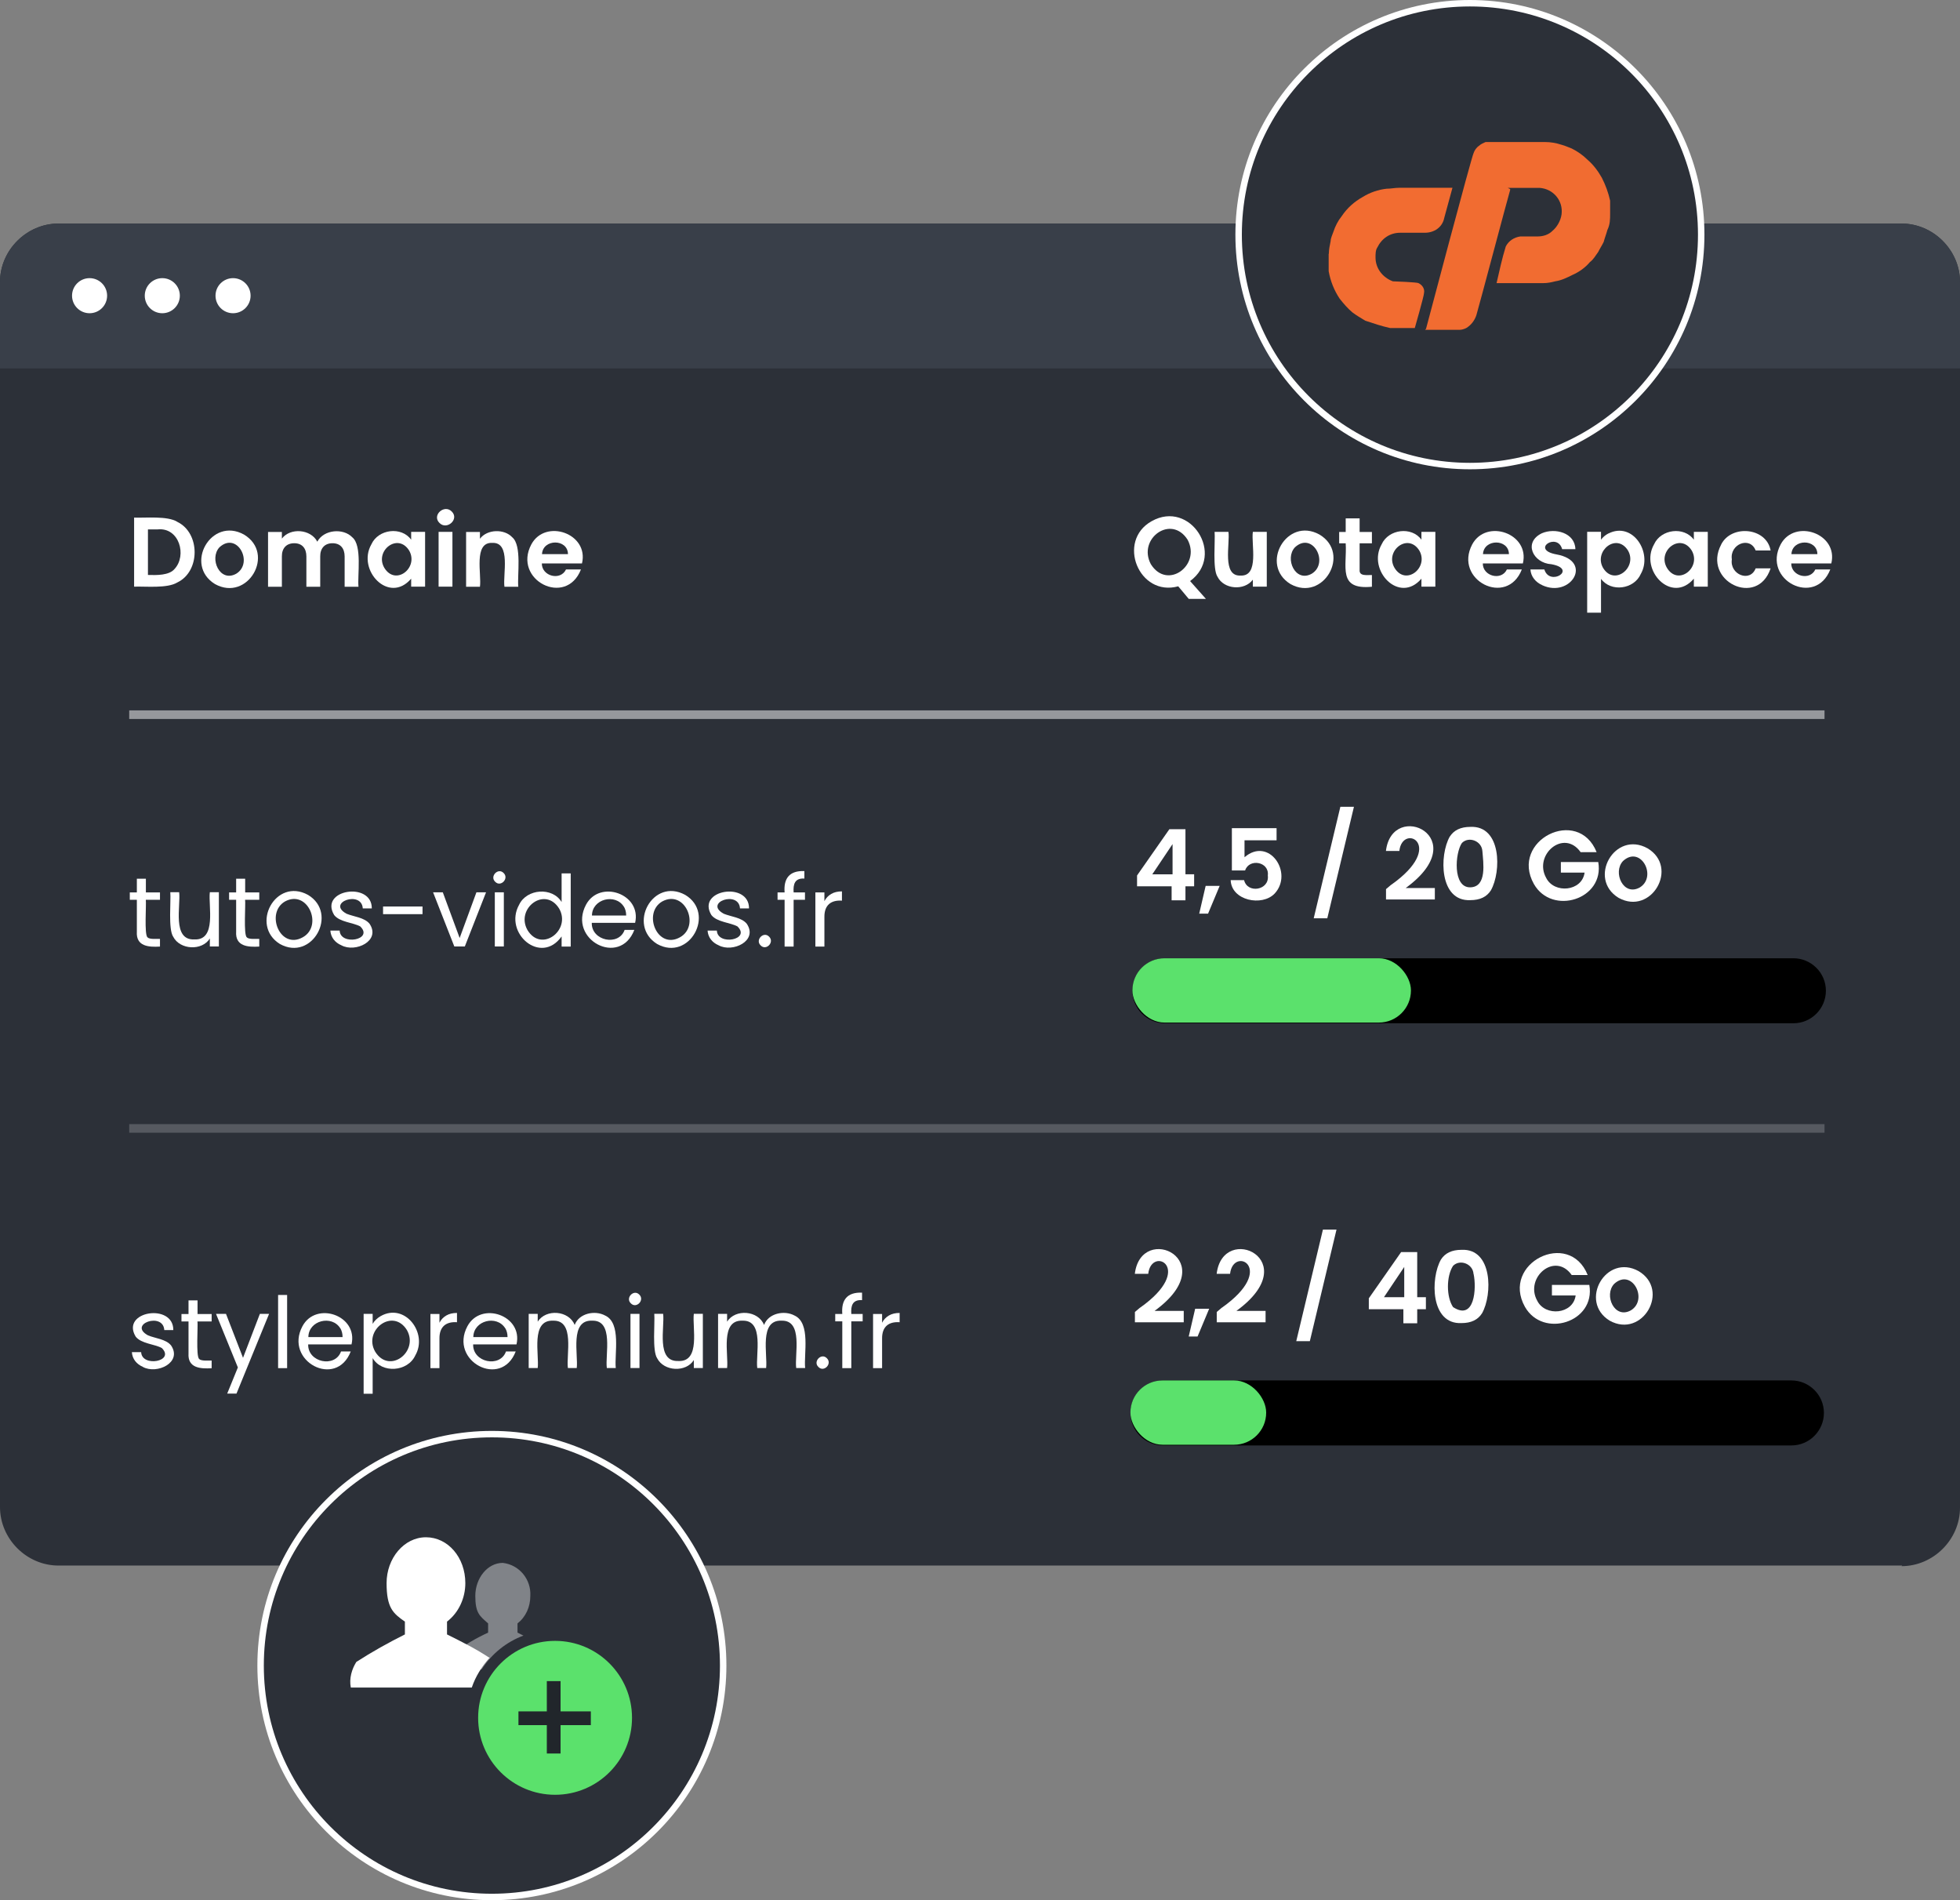 <?xml version="1.0" encoding="UTF-8"?>
<svg id="Calque_1" xmlns="http://www.w3.org/2000/svg" width="228" height="221" version="1.1" viewBox="0 0 228 221">
  <rect x="0" y="0" width="228" height="221" fill="#808080" stroke="none"/>
  <!-- Generator: Adobe Illustrator 29.8.2, SVG Export Plug-In . SVG Version: 2.1.1 Build 3)  -->
  <defs>
    <style>
      .st0, .st1, .st2, .st3 {
        isolation: isolate;
      }

      .st4 {
        fill: #393f49;
      }

      .st1 {
        opacity: .2;
      }

      .st1, .st2 {
        fill: none;
        stroke: #fff;
      }

      .st2 {
        opacity: .5;
      }

      .st5, .st3 {
        fill: #fff;
      }

      .st6 {
        fill: #f26c31;
      }

      .st7 {
        fill: #21262b;
      }

      .st8 {
        fill: #2c3038;
      }

      .st9 {
        fill: #f16c31;
      }

      .st10 {
        fill: #5be16c;
      }

      .st3 {
        opacity: .4;
      }
    </style>
  </defs>
  <g>
    <path class="st8" d="M221.28,182.08H6.8C3.1,182.08,0,178.98,0,175.28V32.8C0,29.1,3.1,26,6.8,26h214.4c3.7,0,6.8,3.1,6.8,6.8v142.55c0,3.7-3.1,6.8-6.8,6.8h0l.08-.08Z"/>
    <path class="st4" d="M228,42.85H0v-10.05c0-3.7,3.1-6.8,6.8-6.8h214.4c3.7,0,6.8,3.1,6.8,6.8v10.05h-.08.08Z"/>
    <circle class="st5" cx="10.42" cy="34.39" r="2.04"/>
    <circle class="st5" cx="18.88" cy="34.39" r="2.04"/>
    <circle class="st5" cx="27.11" cy="34.39" r="2.04"/>
    <g>
      <g class="st0">
        <path class="st5" d="M16.96,104.65c.08.47-.2,4.07.2,4.36.22.27,1.08.17,1.45.19v.89c-1.32.08-2.8-.02-2.69-1.73,0,0,0-3.71,0-3.71h-.82v-.86h.82v-1.59h1.05v1.59h1.64v.86h-1.64Z"/>
        <path class="st5" d="M25.46,103.78v6.3h-1.05v-.93c-.91,1.46-3.47,1.33-4.26-.2-.6-.88-.25-4.13-.34-5.18h1.03c.2,1.55-.85,5.59,1.76,5.49,2.64.13,1.61-3.92,1.81-5.49h1.05Z"/>
        <path class="st5" d="M28.51,104.65c.08.47-.2,4.07.2,4.36.22.27,1.08.17,1.45.19v.89c-1.32.08-2.8-.02-2.69-1.73,0,0,0-3.71,0-3.71h-.82v-.86h.82v-1.59h1.05v1.59h1.64v.86h-1.64Z"/>
        <path class="st5" d="M32.56,109.79c-3.51-2.18-.5-7.78,3.27-5.71,3.58,2.15.48,7.79-3.27,5.71ZM35.22,109.01c2.4-1.33.57-5.62-2.08-4.16-2.29,1.35-.56,5.64,2.08,4.16Z"/>
        <path class="st5" d="M39.71,109.94c-.73-.31-1.23-.92-1.28-1.71h1.08c.07,1.79,3.99,1.08,2.4-.48-.83-.46-2.4-.5-3.04-1.33-1.78-2.97,4.41-3.93,4.38-.77h-1.05c-.13-2.14-4.27-.68-1.89.62.84.35,2.08.43,2.68,1.17,1.34,1.99-1.66,3.39-3.28,2.5Z"/>
        <path class="st5" d="M49.15,105.43v.89h-4.59v-.89h4.59Z"/>
        <path class="st5" d="M53.46,109.12l1.96-5.34h1.12l-2.47,6.3h-1.22l-2.47-6.3h1.13l1.97,5.34Z"/>
        <path class="st5" d="M57.6,102.55c-.66-.63.35-1.68.99-1.01.65.64-.35,1.68-.99,1.01ZM58.61,103.78v6.3h-1.05v-6.3h1.05Z"/>
        <path class="st5" d="M60.39,105.22c.89-1.87,3.87-2.08,4.94-.31v-3.33h1.06v8.51h-1.06v-1.18c-2.4,3.39-6.79-.38-4.94-3.69ZM65.05,105.68c-1.64-2.66-5.11-.03-3.69,2.49,1.62,2.68,5.11.01,3.69-2.49Z"/>
        <path class="st5" d="M73.88,107.33h-5.04c-.06,2.1,3.14,2.76,3.82.82h1.13c-1.69,4.37-7.78,1.12-5.62-2.93,1.58-2.96,6.5-1.27,5.71,2.12ZM72.57,105.45c-.98-1.57-3.69-.92-3.71,1.03h3.98c0-.4-.09-.74-.26-1.03Z"/>
        <path class="st5" d="M76.44,109.79c-3.51-2.18-.5-7.78,3.27-5.71,3.58,2.15.48,7.79-3.27,5.71ZM79.1,109.01c2.4-1.33.57-5.62-2.08-4.16-2.29,1.35-.56,5.64,2.08,4.16Z"/>
        <path class="st5" d="M83.59,109.94c-.73-.31-1.23-.92-1.28-1.71h1.08c.07,1.79,3.99,1.08,2.4-.48-.83-.46-2.4-.5-3.04-1.33-1.78-2.97,4.41-3.93,4.38-.77h-1.05c-.13-2.14-4.27-.68-1.89.62.84.35,2.08.43,2.68,1.17,1.34,1.99-1.66,3.39-3.28,2.5Z"/>
        <path class="st5" d="M88.48,109.95c-.66-.63.35-1.68.99-1.01.65.64-.35,1.68-.99,1.01Z"/>
        <path class="st5" d="M93.64,104.65h-1.32v5.44h-1.05v-5.44h-.82v-.86h.82c-.13-1.62.56-2.55,2.3-2.48v.87c-1.12-.07-1.32.66-1.25,1.61h1.32v.86Z"/>
        <path class="st5" d="M96.69,103.97c.34-.2.76-.3,1.25-.3v1.08c-1.25-.09-2.06.5-2.04,1.91,0,0,0,3.43,0,3.43h-1.05v-6.3h1.05v1.02c.18-.36.45-.64.79-.84Z"/>
      </g>
      <g class="st0">
        <path class="st5" d="M16.62,158.97c-.73-.31-1.23-.92-1.28-1.71h1.08c.07,1.79,3.99,1.08,2.4-.48-.83-.46-2.4-.5-3.04-1.33-1.78-2.97,4.41-3.93,4.38-.76h-1.05c-.13-2.14-4.27-.68-1.89.62.84.35,2.08.43,2.68,1.17,1.34,1.99-1.66,3.39-3.28,2.5Z"/>
        <path class="st5" d="M22.97,153.68c.08.47-.2,4.07.2,4.37.23.27,1.08.17,1.45.19v.89c-1.32.08-2.8-.02-2.69-1.73,0,0,0-3.71,0-3.71h-.82v-.86h.82v-1.59h1.05v1.59h1.64v.86h-1.64Z"/>
        <path class="st5" d="M31.3,152.81l-3.79,9.27h-1.08l1.24-3.04-2.54-6.23h1.16l1.98,5.11,1.96-5.11h1.08Z"/>
        <path class="st5" d="M33.4,150.61v8.51h-1.05v-8.51h1.05Z"/>
        <path class="st5" d="M40.89,156.36h-5.04c-.06,2.1,3.13,2.76,3.82.82h1.13c-1.69,4.37-7.78,1.12-5.62-2.93,1.58-2.96,6.5-1.27,5.71,2.12ZM39.58,154.48c-.98-1.57-3.69-.92-3.71,1.03h3.98c0-.4-.09-.74-.26-1.03Z"/>
        <path class="st5" d="M44.28,153.07c2.83-1.6,5.53,1.98,4.03,4.57-.88,1.92-3.9,2.13-4.96.31v4.15h-1.05v-9.29h1.05v1.16c.21-.36.52-.66.93-.9ZM47.34,154.7c-1.63-2.65-5.13,0-3.7,2.5,1.65,2.68,5.11.01,3.7-2.5Z"/>
        <path class="st5" d="M51.91,153c.34-.2.76-.3,1.25-.3v1.08c-1.25-.09-2.06.5-2.04,1.91,0,0,0,3.43,0,3.43h-1.05v-6.3h1.05v1.02c.18-.36.45-.64.79-.84Z"/>
        <path class="st5" d="M60.08,156.36h-5.04c-.06,2.1,3.13,2.76,3.82.82h1.13c-1.69,4.37-7.78,1.12-5.62-2.93,1.58-2.96,6.5-1.27,5.71,2.12ZM58.77,154.48c-.98-1.57-3.69-.92-3.71,1.03h3.98c0-.4-.09-.74-.26-1.03Z"/>
        <path class="st5" d="M70.39,153c1.91.87,1.07,4.48,1.24,6.11h-1.04c-.21-1.53.85-5.6-1.72-5.51-2.62-.1-1.59,3.95-1.78,5.51h-1.03c-.21-1.53.85-5.6-1.73-5.51-2.62-.1-1.59,3.95-1.78,5.51h-1.05v-6.3h1.05v.91c.95-1.53,3.64-1.31,4.3.38.5-1.37,2.36-1.74,3.54-1.1Z"/>
        <path class="st5" d="M73.38,151.58c-.66-.63.35-1.68.99-1.01.65.64-.35,1.68-.99,1.01ZM74.39,152.81v6.3h-1.05v-6.3h1.05Z"/>
        <path class="st5" d="M81.76,152.81v6.3h-1.05v-.93c-.91,1.46-3.47,1.33-4.26-.2-.6-.88-.25-4.13-.34-5.18h1.03c.2,1.55-.85,5.59,1.76,5.49,2.64.13,1.61-3.92,1.81-5.49h1.05Z"/>
        <path class="st5" d="M92.42,153c1.91.87,1.07,4.48,1.24,6.11h-1.04c-.21-1.53.85-5.6-1.72-5.51-2.62-.1-1.59,3.95-1.78,5.51h-1.03c-.21-1.53.85-5.6-1.73-5.51-2.62-.1-1.59,3.95-1.78,5.51h-1.05v-6.3h1.05v.91c.95-1.53,3.64-1.31,4.3.38.5-1.37,2.36-1.74,3.54-1.1Z"/>
        <path class="st5" d="M95.2,158.98c-.66-.63.35-1.68.99-1.01.65.64-.35,1.68-.99,1.01Z"/>
        <path class="st5" d="M100.35,153.68h-1.32v5.44h-1.05v-5.44h-.82v-.86h.82c-.13-1.62.56-2.55,2.3-2.48v.87c-1.12-.07-1.32.66-1.25,1.61h1.32v.86Z"/>
        <path class="st5" d="M103.4,153c.34-.2.76-.3,1.25-.3v1.08c-1.25-.09-2.06.5-2.04,1.91,0,0,0,3.43,0,3.43h-1.05v-6.3h1.05v1.02c.18-.36.45-.64.79-.84Z"/>
      </g>
      <g class="st0">
        <path class="st5" d="M132.62,152.09c6.51-4.6,1.32-7.26.95-3.94h-1.56c.73-6.04,10.4-1.58,2.3,4.31h3.39v1.33h-5.68v-1.2l.6-.51Z"/>
        <path class="st5" d="M140.66,152.21l-1.35,3.23h-1.03l.75-3.23h1.63Z"/>
        <path class="st5" d="M142.14,152.09c6.51-4.6,1.32-7.26.95-3.94h-1.56c.73-6.04,10.4-1.58,2.3,4.31h3.39v1.33h-5.68v-1.2l.6-.51Z"/>
        <path class="st5" d="M155.47,143.01l-3.1,12.97h-1.58l3.1-12.97h1.58Z"/>
        <path class="st5" d="M159.23,152.27v-1.27l3.76-5.38h1.87v5.25h1.01v1.4h-1.01v1.63h-1.61v-1.63h-4.02ZM163.35,147.35l-2.36,3.52h2.36v-3.52Z"/>
        <path class="st5" d="M167.62,146.49c.48-.75,1.27-1.13,2.39-1.13,3.63-.18,3.62,5.21,2.39,7.38-.48.76-1.27,1.14-2.39,1.14-3.62.17-3.63-5.22-2.39-7.39ZM171.41,148.17c-.07-1.18-1.57-1.76-2.38-.95-.79,1.2-.8,3.61,0,4.8,2.53,1.65,2.74-2.22,2.39-3.85Z"/>
        <path class="st5" d="M182.83,148.29c-1.94-2.75-5.51.3-4.01,2.99.93,1.87,4.17,1.59,4.47-.61h-2.76v-1.23h4.35c.76,4.35-5.38,6.26-7.49,2.55-2.83-5.07,5.14-9.07,7.3-3.7h-1.85Z"/>
        <path class="st5" d="M187.25,153.6c-3.64-2.23-.44-7.87,3.37-5.76,3.71,2.21.44,7.87-3.37,5.76ZM189.73,152.39c2.05-1.27.09-4.95-1.96-3.07-1.23,1.31.04,4.16,1.96,3.07Z"/>
      </g>
      <path id="Rectangle_2226-2" d="M135.28,160.55h73.11c2.04,0,3.78,1.66,3.78,3.78h0c0,2.04-1.66,3.78-3.78,3.78h-73.11c-2.04,0-3.78-1.66-3.78-3.78h0c0-2.04,1.66-3.78,3.78-3.78Z"/>
      <line id="Ligne_2" class="st2" x1="15.03" y1="83.12" x2="212.24" y2="83.12"/>
      <line id="Ligne_2-2" class="st1" x1="15.03" y1="131.24" x2="212.24" y2="131.24"/>
      <g class="st0">
        <path class="st5" d="M138.28,69.65l-1.22-1.46c-4.58,1.26-7.2-5.27-3.1-7.57,4.51-2.55,8.62,3.93,4.48,6.96l1.84,2.07h-2ZM133.87,65.61c1.9,3.06,5.85.15,4.29-2.82-1.9-3.02-5.86-.15-4.29,2.82Z"/>
        <path class="st5" d="M147.36,61.86v6.37h-1.62v-.81c-.99,1.32-3.39,1.14-4.12-.36-.58-.88-.24-4.16-.33-5.2h1.61c.2,1.38-.78,5.19,1.41,5.08,2.21.11,1.22-3.68,1.43-5.08h1.62Z"/>
        <path class="st5" d="M150.12,67.93c-3.64-2.23-.44-7.87,3.37-5.76,3.71,2.21.44,7.87-3.37,5.76ZM152.6,66.72c2.05-1.27.09-4.95-1.96-3.07-1.23,1.31.04,4.16,1.96,3.07Z"/>
        <path class="st5" d="M158.16,63.19v3.08c-.07.8.91.58,1.43.61v1.36c-4.03.39-2.88-2.33-3.05-5.05h-.76v-1.32h.76v-1.58h1.62v1.58h1.43v1.32h-1.43Z"/>
        <path class="st5" d="M160.72,63.31c.8-1.78,3.5-2.11,4.63-.54v-.91h1.62v6.37h-1.62v-.93c-2.57,3.02-6.35-.98-4.63-3.99ZM165.11,64.04c-1.31-2.12-4.04.01-2.9,1.99,1.3,2.17,4.03,0,2.9-1.99Z"/>
        <path class="st5" d="M177.15,65.53h-4.66c-.01,1.5,2.18,2.05,2.8.7h1.74c-1.73,4.42-7.97,1.23-5.77-2.92,1.64-3.03,6.73-1.26,5.89,2.22ZM175.53,64.45c-.02-1.81-2.93-1.8-3.02,0h3.02Z"/>
        <path class="st5" d="M179.41,68.06c-.77-.34-1.33-1-1.38-1.83h1.62c.61,2.03,3.93-.05.81-.61-2.13-.13-3.3-2.54-1.1-3.6,1.52-.66,3.85-.07,3.9,1.85h-1.54c-.55-2.01-3.74.05-.66.61,4.33.78,1.66,5.12-1.66,3.58Z"/>
        <path class="st5" d="M187.1,62.05c2.85-1.44,5.17,2.25,3.77,4.7-.79,1.8-3.48,2.15-4.63.57v3.94h-1.61v-9.41h1.61v.92c.21-.29.49-.53.86-.73ZM189.38,64.03c-1.32-2.12-4.02.06-2.9,2.02,1.31,2.15,4.03-.06,2.9-2.02Z"/>
        <path class="st5" d="M192.41,63.31c.8-1.78,3.5-2.11,4.63-.54v-.91h1.62v6.37h-1.62v-.93c-2.57,3.02-6.35-.98-4.63-3.99ZM196.8,64.04c-1.31-2.12-4.04.01-2.9,1.99,1.3,2.17,4.03,0,2.9-1.99Z"/>
        <path class="st5" d="M200.22,63.32c1.19-2.34,5.26-1.99,5.75.7h-1.74c-.67-1.7-3.04-.73-2.77,1.04-.27,1.76,2.12,2.73,2.77,1.04h1.74c-1.53,4.63-7.99,1.46-5.75-2.77Z"/>
        <path class="st5" d="M213.03,65.53h-4.66c-.01,1.5,2.18,2.05,2.8.7h1.74c-1.73,4.42-7.97,1.23-5.77-2.92,1.64-3.03,6.73-1.26,5.89,2.22ZM211.41,64.45c-.02-1.81-2.93-1.8-3.02,0h3.02Z"/>
      </g>
      <g class="st0">
        <path class="st5" d="M20.63,60.7c2.67,1.28,2.69,5.76,0,7.04-1.17.72-3.67.44-5.03.49v-8.03c1.37.05,3.86-.22,5.03.49ZM20.3,66.18c1.47-1.57.56-4.86-1.95-4.61,0,0-1.14,0-1.14,0v5.3c1,.03,2.46.06,3.09-.69Z"/>
        <path class="st5" d="M25.01,67.93c-3.64-2.23-.44-7.87,3.37-5.76,3.71,2.22.44,7.87-3.37,5.76ZM27.49,66.72c2.05-1.27.09-4.95-1.96-3.07-1.22,1.31.04,4.16,1.96,3.07Z"/>
        <path class="st5" d="M40.98,62.49c1.17.95.59,4.41.72,5.75h-1.61v-3.52c0-.94-.49-1.54-1.41-1.54-.92,0-1.44.6-1.43,1.54,0,0,0,3.52,0,3.52h-1.61v-3.52c0-.94-.49-1.54-1.41-1.54-.93,0-1.45.6-1.44,1.54,0,0,0,3.52,0,3.52h-1.61v-6.37h1.61v.77c.99-1.3,3.37-1.1,4.12.36.75-1.42,3.03-1.61,4.08-.5Z"/>
        <path class="st5" d="M43.2,63.31c.8-1.78,3.5-2.11,4.63-.54v-.91h1.62v6.37h-1.62v-.93c-2.57,3.02-6.35-.98-4.63-3.99ZM47.6,64.04c-1.31-2.12-4.04.01-2.9,1.99,1.31,2.17,4.03,0,2.9-1.99Z"/>
        <path class="st5" d="M51.13,60.83c-.93-.9.55-2.21,1.41-1.35.93.9-.55,2.21-1.41,1.35ZM52.63,61.86v6.37h-1.61v-6.37h1.61Z"/>
        <path class="st5" d="M59.59,62.49c1.14.95.57,4.41.7,5.75h-1.61c-.2-1.39.78-5.2-1.41-5.1-2.22-.11-1.23,3.68-1.44,5.1h-1.61v-6.37h1.61v.79c.84-1.13,2.84-1.17,3.76-.17Z"/>
        <path class="st5" d="M67.69,65.53h-4.66c-.01,1.5,2.18,2.05,2.81.7h1.74c-1.73,4.42-7.98,1.23-5.77-2.92,1.64-3.03,6.73-1.26,5.89,2.22ZM66.07,64.45c-.02-1.81-2.93-1.8-3.02,0h3.02Z"/>
      </g>
      <g class="st0">
        <path class="st5" d="M132.27,103.09v-1.27l3.76-5.38h1.87v5.24h1.01v1.4h-1.01v1.63h-1.61v-1.63h-4.02ZM136.4,98.17l-2.36,3.52h2.36v-3.52Z"/>
        <path class="st5" d="M141.88,103.03l-1.35,3.23h-1.03l.75-3.23h1.63Z"/>
        <path class="st5" d="M148.5,97.73h-3.73v1.97c2.85-2.44,5.72,1.83,3.51,4.22-1.46,1.54-5.04.83-5.12-1.56h1.56c.38,1.61,2.98,1.19,2.76-.54.2-1.61-2.18-2.02-2.64-.58h-1.54v-4.92h5.2v1.41Z"/>
        <path class="st5" d="M157.5,93.83l-3.1,12.97h-1.58l3.1-12.97h1.58Z"/>
        <path class="st5" d="M161.83,102.91c6.51-4.6,1.32-7.26.95-3.94h-1.56c.73-6.04,10.4-1.58,2.3,4.31h3.39v1.33h-5.68v-1.2l.6-.51Z"/>
        <path class="st5" d="M168.65,97.3c.48-.75,1.27-1.13,2.39-1.13,3.63-.18,3.62,5.21,2.39,7.38-.48.76-1.27,1.14-2.39,1.14-3.62.17-3.63-5.22-2.39-7.4ZM172.44,98.99c-.07-1.18-1.57-1.76-2.38-.95-.8,1.14-1.1,5.2.97,5.16,1.98-.04,1.51-2.89,1.41-4.22Z"/>
        <path class="st5" d="M183.87,99.11c-1.95-2.75-5.51.3-4.01,2.99.93,1.87,4.17,1.59,4.47-.61h-2.76v-1.23h4.35c.76,4.35-5.38,6.26-7.49,2.55-2.83-5.07,5.14-9.07,7.3-3.7h-1.85Z"/>
        <path class="st5" d="M188.28,104.42c-3.64-2.23-.44-7.87,3.37-5.76,3.71,2.21.44,7.87-3.37,5.76ZM190.76,103.21c2.05-1.27.09-4.95-1.96-3.07-1.23,1.31.04,4.16,1.96,3.07Z"/>
      </g>
      <path id="Rectangle_2226-2-2" d="M135.51,111.45h73.11c2.04,0,3.78,1.66,3.78,3.78h0c0,2.04-1.66,3.78-3.78,3.78h-73.11c-2.04,0-3.78-1.66-3.78-3.78h0c0-2.04,1.66-3.78,3.78-3.78Z"/>
      <rect class="st10" x="131.73" y="111.45" width="32.4" height="7.48" rx="3.73" ry="3.73"/>
      <rect class="st10" x="131.5" y="160.55" width="15.79" height="7.48" rx="3.73" ry="3.73"/>
    </g>
  </g>
  <g id="Ellipse_60">
    <ellipse class="st5" cx="170.99" cy="27.29" rx="27.28" ry="27.29"/>
  </g>
  <g id="Ellipse_601" data-name="Ellipse_60">
    <ellipse class="st8" cx="170.99" cy="27.29" rx="26.53" ry="26.54"/>
  </g>
  <g id="Ellipse_62">
    <ellipse class="st5" cx="57.22" cy="193.71" rx="27.28" ry="27.29"/>
  </g>
  <g id="Ellipse_621" data-name="Ellipse_62">
    <ellipse class="st8" cx="57.22" cy="193.71" rx="26.53" ry="26.54"/>
  </g>
  <g id="cpanel">
    <path id="Tracé_1420" class="st9" d="M165.88,38.26s5.33-20.15,5.54-20.46c.11-.32.32-.64.64-.85.21-.21.53-.32.75-.43h6.93c.64,0,1.28.11,1.92.32.43.11.85.32,1.17.43.64.32,1.28.75,1.81,1.28.75.64,1.28,1.39,1.7,2.13.43.85.75,1.71.96,2.66v1.49h0c0,.64,0,1.28-.32,1.92-.11.43-.32.96-.43,1.39-.21.43-.43.75-.64,1.17-.32.43-.53.85-.96,1.17-.53.64-1.28,1.17-2.02,1.49-.64.32-1.28.64-2.02.75-.43.11-.85.21-1.39.21h-5.43c.32-1.39.64-2.88,1.07-4.26.32-.64.96-1.07,1.7-1.17h2.02c.64,0,1.28-.21,1.7-.64.53-.43.96-1.17,1.07-1.92.21-1.6-.96-2.98-2.56-3.09h-3.2c-.96,0-.21,0-.21.21-.32,1.07-3.62,13.54-3.94,14.6-.21.64-.64,1.17-1.17,1.49-.21.11-.53.21-.75.21h-4.05l.11-.11Z"/>
    <path id="Tracé_1421" class="st6" d="M154.58,29.52c0-.53.11-.96.21-1.49,0-.32.21-.75.32-1.07.21-.64.53-1.28.96-1.81.64-.96,1.49-1.71,2.45-2.24.85-.53,1.81-.85,2.77-.96.53,0,.96-.11,1.49-.11h6.18c-.32,1.17-.64,2.34-.96,3.52-.21,1.07-1.17,1.71-2.24,1.71h-2.88c-1.17,0-2.13.64-2.66,1.71-.21.32-.21.75-.21,1.17,0,1.28.85,2.34,2.02,2.77.21,0,2.88.11,2.98.21.43.21.75.64.64,1.17,0,.32-1.07,4.05-1.07,4.05h-2.88c-.96-.21-1.92-.53-2.88-.85-.53-.32-1.07-.64-1.49-.96-.53-.43-1.07-1.07-1.49-1.6-.64-.96-1.07-2.03-1.28-3.2v-2.03h0Z"/>
  </g>
  <g id="compte_cpanel_comptes">
    <path id="Tracé_1445" class="st3" d="M60.84,190.2c-.21-.11-.43-.21-.64-.32v-1.07c.96-.75,1.49-1.92,1.49-3.2.11-1.92-1.28-3.62-3.2-3.84-1.81,0-3.2,1.81-3.2,3.84s.53,2.34,1.49,3.2v1.07c-1.39.64-2.66,1.39-3.84,2.24-.43.64-.53,1.28-.43,2.03h3.52c1.17-1.81,2.88-3.2,4.9-3.94h-.11Z"/>
    <path id="Tracé_1446" class="st5" d="M57.01,192.86c-1.6-1.07-3.3-1.92-5.01-2.77v-1.49c1.39-1.07,2.13-2.77,2.13-4.48,0-2.98-2.02-5.33-4.58-5.33s-4.58,2.45-4.58,5.33.75,3.52,2.13,4.48v1.49c-1.92.96-3.84,2.03-5.65,3.2-.53.85-.85,1.92-.64,2.98h14.07c.43-1.28,1.17-2.45,2.02-3.41h.11Z"/>
    <circle id="Ellipse_112" class="st10" cx="64.57" cy="199.79" r="8.95"/>
    <path id="Tracé_1157" class="st7" d="M68.73,199.04h-3.52v-3.52h-1.6v3.52h-3.3v1.6h3.3v3.3h1.6v-3.3h3.52v-1.6Z"/>
  </g>
</svg>